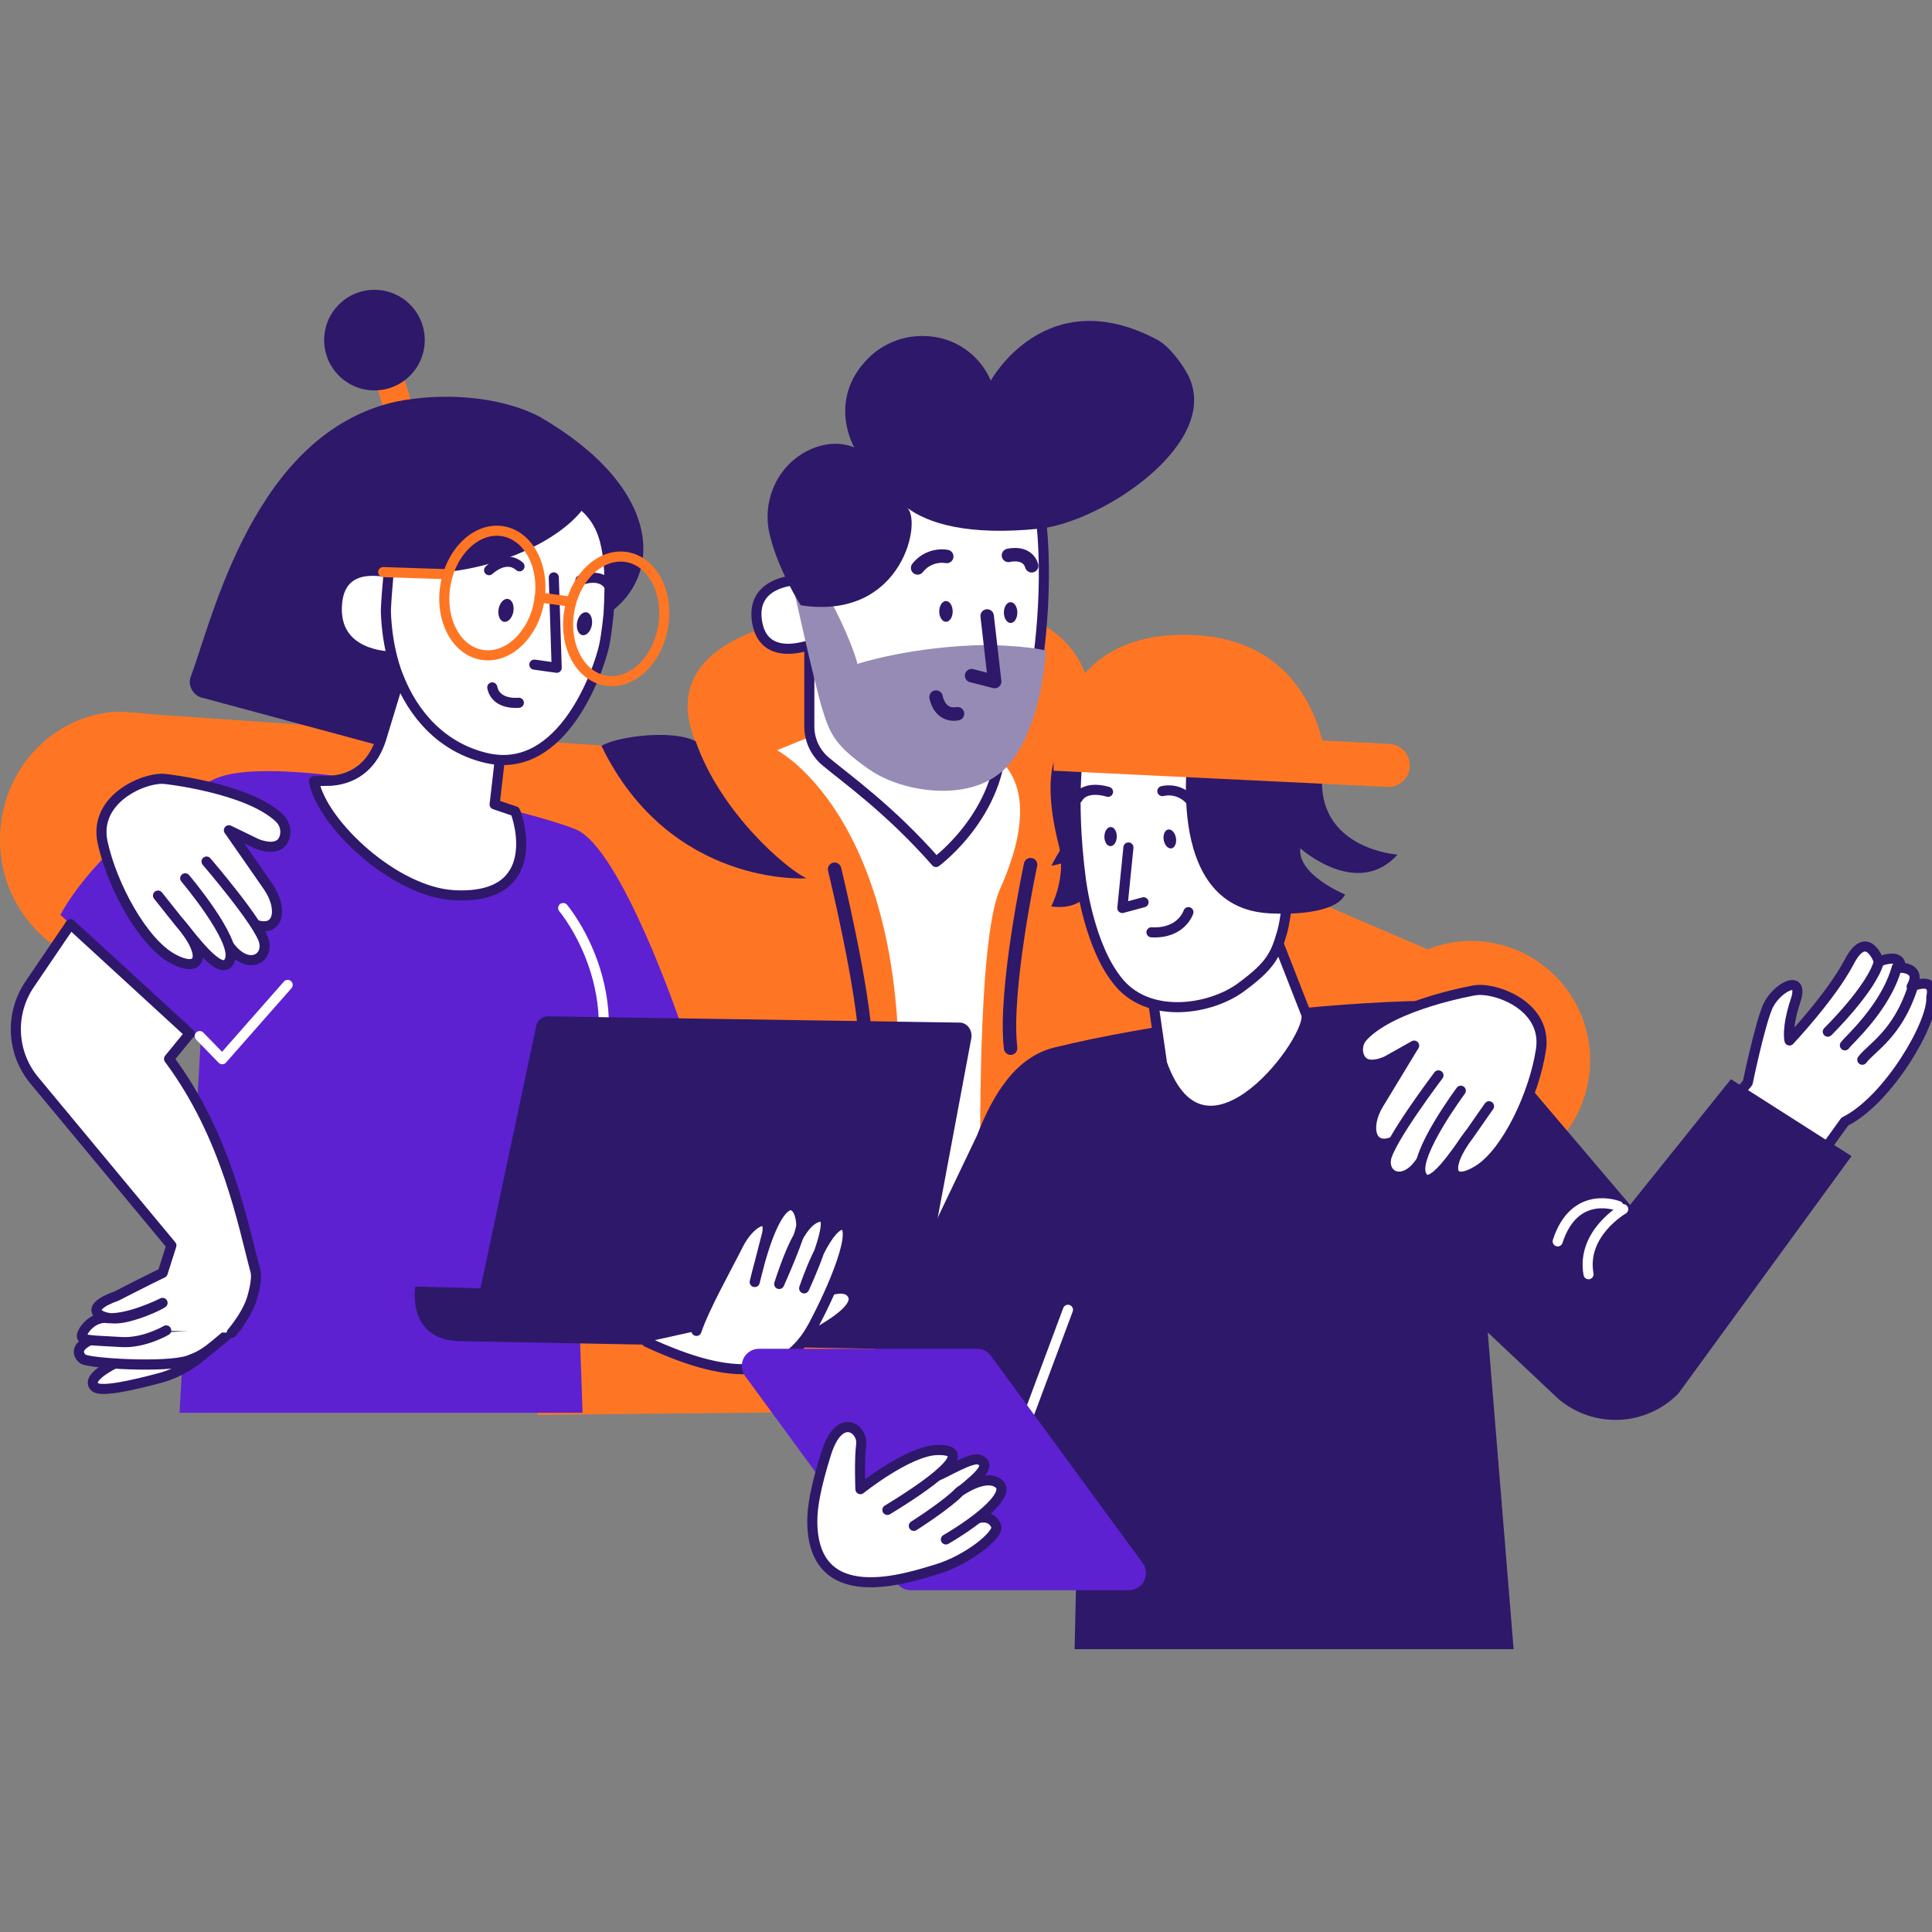 <svg xmlns="http://www.w3.org/2000/svg" width="120" height="120" viewBox="0 0 120 120" fill="none"><rect x="0" y="0" width="120" height="120" fill="#808080" stroke="none"/><g clip-path="url(#clip0_14911_25009)"><path d="M91.396 58.443C90.463 58.443 89.539 58.62 88.672 58.965L78.583 54.636L70.619 49.857L67.905 45.045C67.927 41.183 66.481 35.278 50.572 38.222C42.421 39.668 41.749 43.272 43.497 46.736L9.23 44.349C8.73 44.245 7.209 44.203 7.209 44.203C3.187 44.456 0 47.914 0 52.144C0 56.142 2.845 59.451 6.553 60.016L6.431 62.961L34.982 63.618L33.362 87.88L82.569 87.382L77.513 59.277L90.192 74.282L90.08 73.154C91.09 73.33 92.126 73.295 93.122 73.05C94.118 72.806 95.052 72.358 95.866 71.733C96.68 71.109 97.355 70.323 97.849 69.424C98.343 68.526 98.646 67.534 98.737 66.513C98.828 65.491 98.706 64.462 98.379 63.49C98.052 62.518 97.527 61.625 96.837 60.866C96.147 60.108 95.307 59.501 94.37 59.083C93.433 58.666 92.419 58.448 91.394 58.443H91.396Z" fill="#FE7624"></path><path d="M50.465 45.701L48.265 46.599C48.265 46.599 55.37 50.282 55.813 65.108C56.634 74.638 56.403 87.631 56.403 87.631L61.262 87.578C61.262 87.578 59.978 59.996 62.117 55.211C64.256 50.426 63.206 48.239 62.139 47.238C61.072 46.237 50.465 45.701 50.465 45.701Z" fill="white"></path><path d="M50.269 39.758V45.042C50.257 45.469 50.341 45.893 50.516 46.283C50.691 46.672 50.952 47.017 51.279 47.292C52.532 48.345 55.252 50.256 58.138 53.54C58.138 53.54 62.635 50.235 62.168 45.079L50.269 39.758Z" fill="white" stroke="#2E186A" stroke-width="0.626" stroke-linecap="round" stroke-linejoin="round"></path><path d="M67.937 44.686V45.044C67.937 45.763 67.878 46.412 67.856 46.923C67.703 50.472 65.983 52.358 65.305 53.774C69.454 53.011 73.744 48.528 74.588 45.047C73.735 44.259 69.454 43.864 67.937 44.686Z" fill="#2E186A"></path><path d="M50.088 54.549C48.869 53.988 44.765 50.502 43.211 46.044C41.868 45.313 38.444 45.7 37.355 46.323C41.622 55.13 50.094 54.561 50.088 54.549Z" fill="#2E186A"></path><path d="M51.838 53.992C51.838 53.992 53.672 61.481 53.785 65.105" stroke="#2E186A" stroke-width="0.835" stroke-linecap="round" stroke-linejoin="round"></path><path d="M64.012 53.705C64.012 53.705 62.342 61.504 62.771 65.105" stroke="#2E186A" stroke-width="0.835" stroke-linecap="round" stroke-linejoin="round"></path><path d="M49.474 36.037C49.474 36.037 46.516 36.094 47.046 38.742C47.576 41.389 50.843 39.857 50.843 39.857L50.406 36.1L49.474 36.037Z" fill="white" stroke="#2E186A" stroke-width="0.626" stroke-linecap="round" stroke-linejoin="round"></path><path d="M57.899 27.692C58.679 27.627 64.02 27.291 64.603 31.747C65.187 36.203 64.558 41.122 64.064 43.368C63.57 45.615 53.345 44.574 52.765 44.375C52.186 44.175 51.497 43.496 51.497 43.496L50.093 36.653C50.093 36.653 49.524 28.387 57.899 27.692Z" fill="white" stroke="#2E186A" stroke-width="0.626" stroke-linecap="round" stroke-linejoin="round"></path><path d="M51.09 36.596C51.59 37.086 52.931 39.917 53.259 41.237C53.259 41.237 56.579 40.128 61.336 40.06C61.336 40.06 63.929 40.112 64.963 40.417C64.963 40.417 64.739 45.09 62.637 47.515C60.534 49.939 56.088 49.258 54.003 47.803C51.919 46.348 51.573 45.654 51.09 44.097C50.606 42.541 49.332 36.737 49.332 36.737L51.09 36.596Z" fill="#968BB4"></path><path d="M49.734 37.595C49.734 37.595 48.345 35.444 47.808 33.211C47.304 31.109 48.281 28.906 50.227 27.965C51.855 27.177 53.063 27.795 53.063 27.795C53.063 27.795 51.334 24.853 53.927 22.254C54.381 21.8 54.923 21.443 55.519 21.205C56.116 20.967 56.755 20.854 57.397 20.871C58.282 20.88 59.146 21.146 59.882 21.639C60.618 22.131 61.194 22.827 61.541 23.642C61.541 23.642 64.931 17.414 71.875 21.1C72.576 21.471 73.365 22.508 73.743 23.205C76.04 27.434 68.475 32.444 64.537 32.839C60.213 33.275 57.682 32.559 56.29 31.5C57.33 32.121 56.165 38.59 49.734 37.595Z" fill="#2E186A"></path><path d="M58.141 43.295C58.141 43.295 58.337 44.53 59.473 44.329" stroke="#2E186A" stroke-width="0.835" stroke-linecap="round" stroke-linejoin="round"></path><path d="M61.314 38.26L61.781 42.333L60.346 41.965" stroke="#2E186A" stroke-width="0.835" stroke-linecap="round" stroke-linejoin="round"></path><path d="M62.771 38.693C63.002 38.693 63.189 38.404 63.189 38.047C63.189 37.691 63.002 37.402 62.771 37.402C62.541 37.402 62.353 37.691 62.353 38.047C62.353 38.404 62.541 38.693 62.771 38.693Z" fill="#2E186A"></path><path d="M58.755 38.622C58.986 38.622 59.173 38.333 59.173 37.977C59.173 37.621 58.986 37.332 58.755 37.332C58.525 37.332 58.338 37.621 58.338 37.977C58.338 38.333 58.525 38.622 58.755 38.622Z" fill="#2E186A"></path><path d="M56.994 35.275C57.204 35.005 57.483 34.797 57.802 34.672C58.12 34.546 58.466 34.509 58.804 34.563" stroke="#2E186A" stroke-width="0.835" stroke-linecap="round" stroke-linejoin="round"></path><path d="M62.636 34.497C62.636 34.497 63.792 34.196 64.081 35.142" stroke="#2E186A" stroke-width="0.835" stroke-linecap="round" stroke-linejoin="round"></path><path d="M12.456 64.811L3.753 56.827C3.753 56.827 6.197 51.852 13.28 48.408C17.159 46.523 33.001 50.35 35.782 51.523C38.563 52.697 42.209 63.389 42.209 63.389L37.423 65.047C37.423 65.047 35.126 70.312 35.327 71.116C35.706 72.664 36.184 87.751 36.184 87.751H11.151L12.456 64.811Z" fill="#5D21D1"></path><path d="M34.98 56.4C34.98 56.4 40.024 62.35 35.869 69.635" stroke="white" stroke-width="0.626" stroke-linecap="round" stroke-linejoin="round"></path><path d="M17.868 61.174L13.804 65.79L12.405 64.352" stroke="white" stroke-width="0.626" stroke-linecap="round" stroke-linejoin="round"></path><path d="M14.155 82.494C14.155 82.494 12.553 84.895 9.92 85.593C8.355 86.011 6.274 86.498 5.898 86.154C5.193 85.51 7.442 84.539 7.776 84.359" fill="white"></path><path d="M14.155 82.494C14.155 82.494 12.553 84.895 9.92 85.593C8.355 86.011 6.274 86.498 5.898 86.154C5.193 85.51 7.442 84.539 7.776 84.359" stroke="#2E186A" stroke-width="0.626" stroke-linecap="round" stroke-linejoin="round"></path><path d="M8.088 82.988C5.911 82.69 4.266 83.65 5.137 84.402C5.465 84.684 10.357 84.979 11.713 84.5C12.764 84.128 13.052 83.786 14.733 82.377" fill="white"></path><path d="M8.088 82.988C5.911 82.69 4.266 83.65 5.137 84.402C5.465 84.684 10.357 84.979 11.713 84.5C12.764 84.128 13.052 83.786 14.733 82.377" stroke="#2E186A" stroke-width="0.633" stroke-linecap="round" stroke-linejoin="round"></path><path d="M14.39 82.785C15.017 82.025 15.41 81.35 15.616 80.754C15.616 80.754 16.023 79.532 15.865 78.947C15.099 76.111 14.1 70.597 10.5 65.769L11.784 64.198L4.378 57.4C3.46 58.757 2.587 60.045 1.85 61.123C1.24 62.016 0.938 63.082 0.989 64.161C1.04 65.24 1.44 66.273 2.131 67.104L10.645 77.359L10.104 79.061C9.298 79.441 7.244 80.497 7.244 80.497C5.021 81.288 6.223 81.948 7.263 81.887C8.303 81.827 9.885 81.09 10.097 80.924C10.097 80.924 7.866 82.059 6.506 81.853C5.623 81.874 5.045 82.748 5.085 83.02C5.124 83.292 6.108 83.263 7.524 83.356C8.941 83.449 10.323 82.633 10.323 82.633" fill="white"></path><path d="M14.39 82.785C15.017 82.025 15.41 81.35 15.616 80.754C15.616 80.754 16.023 79.532 15.865 78.947C15.099 76.111 14.1 70.597 10.5 65.769L11.784 64.198L4.378 57.4C3.46 58.757 2.587 60.045 1.85 61.123C1.24 62.016 0.938 63.082 0.989 64.161C1.04 65.24 1.44 66.273 2.131 67.104L10.645 77.359L10.104 79.061C9.298 79.441 7.244 80.497 7.244 80.497C5.021 81.288 6.223 81.948 7.263 81.887C8.303 81.827 9.885 81.09 10.097 80.924C10.097 80.924 7.866 82.059 6.506 81.853C5.623 81.874 5.045 82.748 5.085 83.02C5.124 83.292 6.108 83.263 7.524 83.356C8.941 83.449 10.323 82.633 10.323 82.633" stroke="#2E186A" stroke-width="0.626" stroke-linecap="round" stroke-linejoin="round"></path><path d="M25.795 79.91L29.843 80.019L33.306 63.736C33.334 63.569 33.42 63.416 33.549 63.305C33.677 63.194 33.841 63.131 34.011 63.127L59.618 63.516C60.086 63.524 60.43 64.014 60.324 64.518L57.073 81.886C56.847 82.96 55.49 83.795 54.52 83.778C48.229 83.674 29.354 83.315 28.613 83.304C25.212 83.252 25.795 79.91 25.795 79.91Z" fill="#2E186A"></path><path d="M50.236 80.731C50.236 80.731 52.504 79.354 52.984 80.485C53.464 81.615 49.563 83.352 49.563 83.352" fill="white"></path><path d="M50.236 80.731C50.236 80.731 52.504 79.354 52.984 80.485C53.464 81.615 49.563 83.352 49.563 83.352" stroke="#2E186A" stroke-width="0.626" stroke-linecap="round" stroke-linejoin="round"></path><path d="M40.17 83.351C45.66 85.909 48.791 85.564 50.513 82.344C51.798 79.944 53.368 76.192 52.312 76.058C51.202 76.205 49.947 80.024 49.947 80.024C49.947 80.024 52.104 75.425 50.955 75.563C50.064 75.687 49.32 76.92 48.397 79.75C48.397 79.75 49.794 76.632 49.769 76.06C49.697 74.438 48.324 73.534 46.876 79.628L47.651 76.609C47.891 75.226 46.579 75.873 45.867 77.289C45.106 78.804 43.748 81.207 43.258 82.665" fill="white"></path><path d="M40.17 83.351C45.66 85.909 48.791 85.564 50.513 82.344C51.798 79.944 53.368 76.192 52.312 76.058C51.202 76.205 49.947 80.024 49.947 80.024C49.947 80.024 52.104 75.425 50.955 75.563C50.064 75.687 49.32 76.92 48.397 79.75C48.397 79.75 49.794 76.632 49.769 76.06C49.697 74.438 48.324 73.534 46.876 79.628L47.651 76.609C47.891 75.226 46.579 75.873 45.867 77.289C45.106 78.804 43.748 81.207 43.258 82.665" stroke="#2E186A" stroke-width="0.626" stroke-linecap="round" stroke-linejoin="round"></path><path d="M24.22 26.698L25.918 26.182L25.009 23.194L23.311 23.711L24.22 26.698Z" fill="#FE7624"></path><path d="M23.258 24.248C24.983 24.248 26.382 22.849 26.382 21.124C26.382 19.399 24.983 18 23.258 18C21.532 18 20.134 19.399 20.134 21.124C20.134 22.849 21.532 24.248 23.258 24.248Z" fill="#2E186A"></path><path d="M24.615 24.943C27.365 24.382 30.974 24.559 33.515 25.883C41.201 30.335 41.163 35.769 37.805 38.103C38.055 33.906 37.48 32.237 36.078 31.11C34.44 33.453 28.756 35.674 24.13 35.199C24.13 35.183 23.695 39.358 24.098 39.374C24.143 39.629 24.724 41.946 24.724 41.946L23.627 46.323L12.664 43.364C12.042 43.278 11.631 42.609 11.847 42.036C13.196 38.448 15.775 26.881 24.615 24.943Z" fill="#2E186A"></path><path d="M31.145 46.295L30.722 49.963L31.997 50.394C32.176 50.751 33.876 55.902 28.203 55.604C24.507 55.408 19.984 51.145 19.5 48.517L20.579 48.493C22.173 48.361 23.22 47.385 23.686 45.855L24.956 41.68L31.145 46.295Z" fill="white" stroke="#2E186A" stroke-width="0.626" stroke-linecap="round" stroke-linejoin="round"></path><path d="M24.885 40.714L24.259 40.77C24.259 40.77 20.633 40.785 20.937 37.457C21.168 34.932 23.637 35.369 24.817 35.727" fill="white"></path><path d="M24.885 40.714L24.259 40.77C24.259 40.77 20.633 40.785 20.937 37.457C21.168 34.932 23.637 35.369 24.817 35.727" stroke="#2E186A" stroke-width="0.626" stroke-linecap="round" stroke-linejoin="round"></path><path d="M37.802 38.106C38.051 33.909 37.478 32.4 36.076 31.275C34.464 33.581 29.396 35.816 24.24 35.22C24.061 35.781 24.209 35.279 24.11 35.909C24.049 36.566 23.991 37.312 23.966 37.943C24.032 40.35 24.717 41.947 24.717 41.947C25.657 44.416 27.487 46.443 30.209 47.08C34.961 48.192 37.203 41.593 37.524 40.104C37.683 39.365 37.805 38.102 37.805 38.102L37.802 38.106Z" fill="white" stroke="#2E186A" stroke-width="0.626" stroke-linecap="round" stroke-linejoin="round"></path><path d="M33.188 41.281L34.577 41.477L34.397 35.863" stroke="#2E186A" stroke-width="0.626" stroke-linecap="round" stroke-linejoin="round"></path><path d="M30.377 35.415C30.377 35.415 31.404 34.416 32.267 35.175" stroke="#2E186A" stroke-width="0.626" stroke-linecap="round" stroke-linejoin="round"></path><path d="M32.227 43.649C32.227 43.649 30.805 43.823 30.576 42.695" stroke="#2E186A" stroke-width="0.626" stroke-linecap="round" stroke-linejoin="round"></path><path d="M36.049 36.045C36.049 36.045 37.363 35.474 37.903 36.489" stroke="#2E186A" stroke-width="0.626" stroke-linecap="round" stroke-linejoin="round"></path><path d="M31.886 37.991C31.954 37.599 31.805 37.246 31.552 37.201C31.299 37.157 31.038 37.438 30.969 37.83C30.9 38.221 31.049 38.575 31.302 38.62C31.555 38.664 31.817 38.383 31.886 37.991Z" fill="#2E186A"></path><path d="M36.762 38.821C36.831 38.429 36.681 38.076 36.428 38.031C36.175 37.987 35.913 38.268 35.844 38.66C35.776 39.052 35.925 39.405 36.178 39.45C36.431 39.494 36.693 39.213 36.762 38.821Z" fill="#2E186A"></path><path d="M33.492 37.334C33.856 35.215 32.847 33.273 31.24 32.997C29.632 32.721 28.033 34.215 27.669 36.335C27.306 38.454 28.314 40.396 29.922 40.672C31.53 40.948 33.129 39.453 33.492 37.334Z" stroke="#FE7624" stroke-width="0.626" stroke-linecap="round" stroke-linejoin="round"></path><path d="M41.185 38.938C41.548 36.819 40.54 34.877 38.932 34.601C37.324 34.325 35.726 35.819 35.362 37.938C34.998 40.057 36.007 41.999 37.615 42.275C39.222 42.551 40.821 41.057 41.185 38.938Z" stroke="#FE7624" stroke-width="0.626" stroke-linecap="round" stroke-linejoin="round"></path><path d="M35.346 37.358L33.509 37.105" stroke="#FE7624" stroke-width="0.626" stroke-linecap="round" stroke-linejoin="round"></path><path d="M27.797 35.665L23.802 35.533" stroke="#FE7624" stroke-width="0.626" stroke-linecap="round" stroke-linejoin="round"></path><path d="M11.341 58.805L16.742 56.994L13.734 51.008L7.706 54.152L11.341 58.805Z" fill="white"></path><path d="M14.219 51.568C14.219 51.568 16.077 54.229 16.661 55.078C17.601 56.445 17.336 58.013 15.77 57.398" fill="white"></path><path d="M14.219 51.568C14.219 51.568 16.077 54.229 16.661 55.078C17.601 56.445 17.336 58.013 15.77 57.398" stroke="#2E186A" stroke-width="0.626" stroke-linecap="round" stroke-linejoin="round"></path><path d="M12.829 53.512C12.829 53.512 16.169 57.397 16.409 58.515C16.649 59.632 15.261 60.325 14.113 58.575" fill="white"></path><path d="M12.829 53.512C12.829 53.512 16.169 57.397 16.409 58.515C16.649 59.632 15.261 60.325 14.113 58.575" stroke="#2E186A" stroke-width="0.626" stroke-linecap="round" stroke-linejoin="round"></path><path d="M11.504 54.553C11.504 54.553 14.672 58.298 14.295 59.563C13.873 60.981 11.859 58.114 11.137 57.287" fill="white"></path><path d="M11.504 54.553C11.504 54.553 14.672 58.298 14.295 59.563C13.873 60.981 11.859 58.114 11.137 57.287" stroke="#2E186A" stroke-width="0.626" stroke-linecap="round" stroke-linejoin="round"></path><path d="M14.217 51.569L15.924 52.396C15.971 52.418 16.02 52.438 16.069 52.455C17.132 52.804 17.53 52.441 17.671 52.02C17.738 51.803 17.741 51.571 17.681 51.352C17.62 51.133 17.497 50.936 17.328 50.784C15.324 48.927 10.256 48.383 10.256 48.383C9.019 48.24 5.783 49.595 6.373 52.317C6.963 55.039 8.878 58.511 10.689 59.519C12.5 60.528 12.926 59.339 11.138 57.289C11.115 57.262 9.814 55.625 9.814 55.625" fill="white"></path><path d="M14.217 51.569L15.924 52.396C15.971 52.418 16.02 52.438 16.069 52.455C17.132 52.804 17.53 52.441 17.671 52.02C17.738 51.803 17.741 51.571 17.681 51.352C17.62 51.133 17.497 50.936 17.328 50.784C15.324 48.927 10.256 48.383 10.256 48.383C9.019 48.24 5.783 49.595 6.373 52.317C6.963 55.039 8.878 58.511 10.689 59.519C12.5 60.528 12.926 59.339 11.138 57.289C11.115 57.262 9.814 55.625 9.814 55.625" stroke="#2E186A" stroke-width="0.626" stroke-linecap="round" stroke-linejoin="round"></path><path d="M106.527 69.776L108.557 67.24C108.557 67.24 109.273 63.775 109.777 62.564C110.281 61.353 112.108 60.388 111.528 62.14C110.949 63.893 111.149 64.626 111.149 64.626C111.149 64.626 113.759 61.85 114.852 59.751C115.971 57.603 116.703 59.723 116.703 59.723C116.703 59.723 118.139 59.124 118.036 60.108C118.036 60.108 119.406 60.09 118.735 61.278C118.735 61.278 120.276 60.576 119.956 61.934C120.08 63.524 117.27 68.337 114.586 69.664L113.52 71.144L112.236 73.106" fill="white"></path><path d="M106.527 69.776L108.557 67.24C108.557 67.24 109.273 63.775 109.777 62.564C110.281 61.353 112.108 60.388 111.528 62.14C110.949 63.893 111.149 64.626 111.149 64.626C111.149 64.626 113.759 61.85 114.852 59.751C115.971 57.603 116.703 59.723 116.703 59.723C116.703 59.723 118.139 59.124 118.036 60.108C118.036 60.108 119.406 60.09 118.735 61.278C118.735 61.278 120.276 60.576 119.956 61.934C120.08 63.524 117.27 68.337 114.586 69.664L113.52 71.144L112.236 73.106" stroke="#2E186A" stroke-width="0.626" stroke-linecap="round" stroke-linejoin="round"></path><path d="M113.527 64.08C113.527 64.08 116.253 61.407 116.705 59.723L113.527 64.08Z" fill="white"></path><path d="M113.527 64.08C113.527 64.08 116.253 61.407 116.705 59.723" stroke="#2E186A" stroke-width="0.626" stroke-linecap="round" stroke-linejoin="round"></path><path d="M114.589 64.928C114.845 64.571 117.117 62.598 117.814 60.086L114.589 64.928Z" fill="white"></path><path d="M114.589 64.928C114.845 64.571 117.117 62.598 117.814 60.086" stroke="#2E186A" stroke-width="0.626" stroke-linecap="round" stroke-linejoin="round"></path><path d="M115.67 65.822C116.212 65.091 117.856 64.24 118.791 61.359L115.67 65.822Z" fill="white"></path><path d="M115.67 65.822C116.212 65.091 117.856 64.24 118.791 61.359" stroke="#2E186A" stroke-width="0.626" stroke-linecap="round" stroke-linejoin="round"></path><path d="M52.051 88.585L60.673 70.546C61.612 68.146 62.985 65.679 65.488 65.062C71.319 63.627 80.589 62.396 87.535 62.185C88.471 62.155 89.4 62.346 90.249 62.74C91.098 63.135 91.843 63.723 92.424 64.457L101.248 74.838L107.511 67.031L115 71.808L104.249 86.553C103.278 87.541 101.97 88.125 100.586 88.188C99.202 88.25 97.846 87.785 96.791 86.888L92.407 82.757L94.013 102.431H66.746L66.856 97.451L52.051 88.585Z" fill="#2E186A"></path><path d="M81.128 62.986L78.754 56.924L71.525 61.53L72.177 66.057C74.881 73.63 81.65 64.319 81.128 62.986Z" fill="white" stroke="#2E186A" stroke-width="0.626" stroke-linecap="round" stroke-linejoin="round"></path><path d="M67.125 46.215C67.125 46.215 73.628 49.441 71.033 53.358C71.033 53.358 69.865 55.004 68.737 54.819C68.737 54.819 69.408 53.456 68.414 52.885C68.414 52.885 68.519 56.761 65.291 56.299C65.291 56.299 66.274 54.478 65.757 52.468C64.681 48.273 65.406 45.615 67.125 46.215Z" fill="#2E186A"></path><path d="M80.413 51.014C80.413 51.014 80.831 43.386 73.106 42.85C72.387 42.8 67.457 42.558 66.975 46.674C66.653 49.423 66.834 52.355 67.133 54.615C67.133 54.627 67.635 58.894 69.559 61.096C71.484 63.297 75.196 62.704 77.062 61.337C78.929 59.969 79.224 59.325 79.64 57.884C80.055 56.442 80.411 51.029 80.411 51.029L80.413 51.014Z" fill="white" stroke="#2E186A" stroke-width="0.626" stroke-linecap="round" stroke-linejoin="round"></path><path d="M70.089 52.637L69.71 56.398L71.028 56.041" stroke="#2E186A" stroke-width="0.626" stroke-linecap="round" stroke-linejoin="round"></path><path d="M69.366 51.969C69.372 51.641 69.205 51.371 68.993 51.367C68.78 51.363 68.602 51.626 68.596 51.954C68.589 52.282 68.756 52.552 68.969 52.556C69.182 52.561 69.359 52.298 69.366 51.969Z" fill="#2E186A"></path><path d="M72.76 52.694C72.969 52.659 73.095 52.367 73.04 52.044C72.985 51.72 72.77 51.486 72.56 51.521C72.351 51.557 72.225 51.849 72.28 52.172C72.335 52.496 72.55 52.73 72.76 52.694Z" fill="#2E186A"></path><path d="M73.906 49.676C73.695 49.442 73.425 49.268 73.124 49.173C72.823 49.078 72.503 49.066 72.195 49.138" stroke="#2E186A" stroke-width="0.626" stroke-linecap="round" stroke-linejoin="round"></path><path d="M68.822 49.182C68.822 49.182 67.445 48.722 66.943 49.576" stroke="#2E186A" stroke-width="0.626" stroke-linecap="round" stroke-linejoin="round"></path><path d="M73.891 46.01C73.891 46.01 72.026 56.361 78.825 56.727C78.825 56.727 82.791 57.027 83.546 55.559C83.546 55.559 80.57 54.341 80.765 52.693C80.765 52.693 84.29 55.859 86.805 53.082C86.805 53.082 82.114 52.775 82.107 48.581C82.103 45.573 74.678 43.492 73.891 46.01Z" fill="#2E186A"></path><path d="M86.269 46.205L82.132 45.996C81.436 43.291 79.444 39.525 73.749 39.429C64.853 39.288 65.446 47.872 65.446 47.872L86.134 48.873C86.312 48.886 86.491 48.863 86.659 48.807C86.828 48.75 86.984 48.66 87.118 48.542C87.251 48.424 87.36 48.281 87.438 48.12C87.515 47.96 87.559 47.785 87.568 47.608C87.577 47.43 87.551 47.252 87.49 47.084C87.429 46.917 87.335 46.763 87.214 46.632C87.093 46.502 86.947 46.397 86.785 46.323C86.623 46.25 86.447 46.209 86.269 46.205Z" fill="#FE7624"></path><path d="M73.815 56.654C73.815 56.654 73.389 58.011 71.519 57.907" stroke="#2E186A" stroke-width="0.626" stroke-linecap="round" stroke-linejoin="round"></path><path d="M61.201 95.101L66.333 81.353" stroke="white" stroke-width="0.626" stroke-linecap="round" stroke-linejoin="round"></path><path d="M100.822 75.103C100.822 75.103 98.204 76.605 98.666 79.146" stroke="white" stroke-width="0.626" stroke-linecap="round" stroke-linejoin="round"></path><path d="M100.529 74.912C100.529 74.912 97.815 73.814 96.751 77.104" stroke="white" stroke-width="0.626" stroke-linecap="round" stroke-linejoin="round"></path><path d="M70.114 98.77H56.561C56.393 98.77 56.229 98.731 56.08 98.655C55.931 98.58 55.801 98.47 55.703 98.335L46.28 85.466C46.164 85.308 46.094 85.12 46.079 84.925C46.063 84.729 46.102 84.533 46.19 84.358C46.279 84.183 46.415 84.036 46.582 83.933C46.749 83.83 46.942 83.776 47.138 83.775H60.692C60.859 83.775 61.024 83.815 61.173 83.891C61.322 83.966 61.45 84.076 61.549 84.211L70.972 97.079C71.088 97.238 71.157 97.425 71.173 97.621C71.189 97.817 71.15 98.013 71.061 98.188C70.972 98.363 70.837 98.51 70.67 98.613C70.502 98.716 70.31 98.77 70.114 98.77Z" fill="#5D21D1"></path><path d="M57.145 90.936C57.145 90.936 54.055 93.45 54.003 93.496C53.95 93.542 57.333 97.217 57.333 97.217L60.854 93.593L57.145 90.936Z" fill="white"></path><path d="M58.19 91.681C58.711 91.492 60.347 90.481 60.817 90.662C61.79 91.038 60.358 92.019 59.327 92.917" fill="white"></path><path d="M58.19 91.681C58.711 91.492 60.347 90.481 60.817 90.662C61.79 91.038 60.358 92.019 59.327 92.917" stroke="#2E186A" stroke-width="0.626" stroke-linecap="round" stroke-linejoin="round"></path><path d="M59.469 94.949C59.469 94.949 61.302 93.506 61.87 94.774C62.103 95.296 60.095 96.897 58.194 97.467C56.378 98.012 50.47 100.038 50.453 94.49C50.453 93.58 50.662 92.367 51.312 90.281C52.147 87.636 53.609 88.755 53.489 89.714C53.368 90.672 53.441 92.495 53.441 92.495C53.441 92.495 56.416 90.108 58.209 90.065C60.412 90.006 58.67 91.625 55.117 93.784" fill="white"></path><path d="M59.469 94.949C59.469 94.949 61.302 93.506 61.87 94.774C62.103 95.296 60.095 96.897 58.194 97.467C56.378 98.012 50.47 100.038 50.453 94.49C50.453 93.58 50.662 92.367 51.312 90.281C52.147 87.636 53.609 88.755 53.489 89.714C53.368 90.672 53.441 92.495 53.441 92.495C53.441 92.495 56.416 90.108 58.209 90.065C60.412 90.006 58.67 91.625 55.117 93.784" stroke="#2E186A" stroke-width="0.626" stroke-linecap="round" stroke-linejoin="round"></path><path d="M56.759 94.774C56.759 94.774 58.294 93.81 59.325 92.917L59.601 92.647C59.601 92.647 61.167 91.521 62.002 92.126C62.837 92.73 60.927 94.34 58.752 95.618" fill="white"></path><path d="M56.759 94.774C56.759 94.774 58.294 93.81 59.325 92.917L59.601 92.647C59.601 92.647 61.167 91.521 62.002 92.126C62.837 92.73 60.927 94.34 58.752 95.618" stroke="#2E186A" stroke-width="0.626" stroke-linecap="round" stroke-linejoin="round"></path><path d="M91.16 71.982L85.654 70.513L88.282 64.35L94.495 67.109L91.16 71.982Z" fill="white"></path><path d="M87.832 64.945C87.832 64.945 86.145 67.718 85.615 68.599C84.759 70.022 85.127 71.569 86.651 70.858" fill="white"></path><path d="M87.832 64.945C87.832 64.945 86.145 67.718 85.615 68.599C84.759 70.022 85.127 71.569 86.651 70.858" stroke="#2E186A" stroke-width="0.626" stroke-linecap="round" stroke-linejoin="round"></path><path d="M89.345 66.793C89.345 66.793 86.253 70.879 86.085 72.012C85.917 73.144 87.338 73.746 88.381 71.928" fill="white"></path><path d="M89.345 66.793C89.345 66.793 86.253 70.879 86.085 72.012C85.917 73.144 87.338 73.746 88.381 71.928" stroke="#2E186A" stroke-width="0.626" stroke-linecap="round" stroke-linejoin="round"></path><path d="M90.733 67.746C90.733 67.746 87.81 71.682 88.261 72.919C88.772 74.308 90.603 71.32 91.27 70.45" fill="white"></path><path d="M90.733 67.746C90.733 67.746 87.81 71.682 88.261 72.919C88.772 74.308 90.603 71.32 91.27 70.45" stroke="#2E186A" stroke-width="0.626" stroke-linecap="round" stroke-linejoin="round"></path><path d="M87.835 64.945L86.185 65.873C86.139 65.898 86.093 65.92 86.044 65.941C85.001 66.358 84.583 66.02 84.418 65.608C84.338 65.395 84.321 65.165 84.368 64.942C84.415 64.721 84.524 64.517 84.683 64.355C86.567 62.372 91.59 61.513 91.59 61.513C92.816 61.292 96.13 62.442 95.712 65.195C95.295 67.949 93.602 71.535 91.856 72.652C90.111 73.769 89.613 72.612 91.269 70.454C91.291 70.426 92.486 68.711 92.486 68.711" fill="white"></path><path d="M87.835 64.945L86.185 65.873C86.139 65.898 86.093 65.92 86.044 65.941C85.001 66.358 84.583 66.02 84.418 65.608C84.338 65.395 84.321 65.165 84.368 64.942C84.415 64.721 84.524 64.517 84.683 64.355C86.567 62.372 91.59 61.513 91.59 61.513C92.816 61.292 96.13 62.442 95.712 65.195C95.295 67.949 93.602 71.535 91.856 72.652C90.111 73.769 89.613 72.612 91.269 70.454C91.291 70.426 92.486 68.711 92.486 68.711" stroke="#2E186A" stroke-width="0.626" stroke-linecap="round" stroke-linejoin="round"></path></g><defs><clipPath id="clip0_14911_25009"><rect width="120" height="120" fill="white"></rect></clipPath></defs></svg>